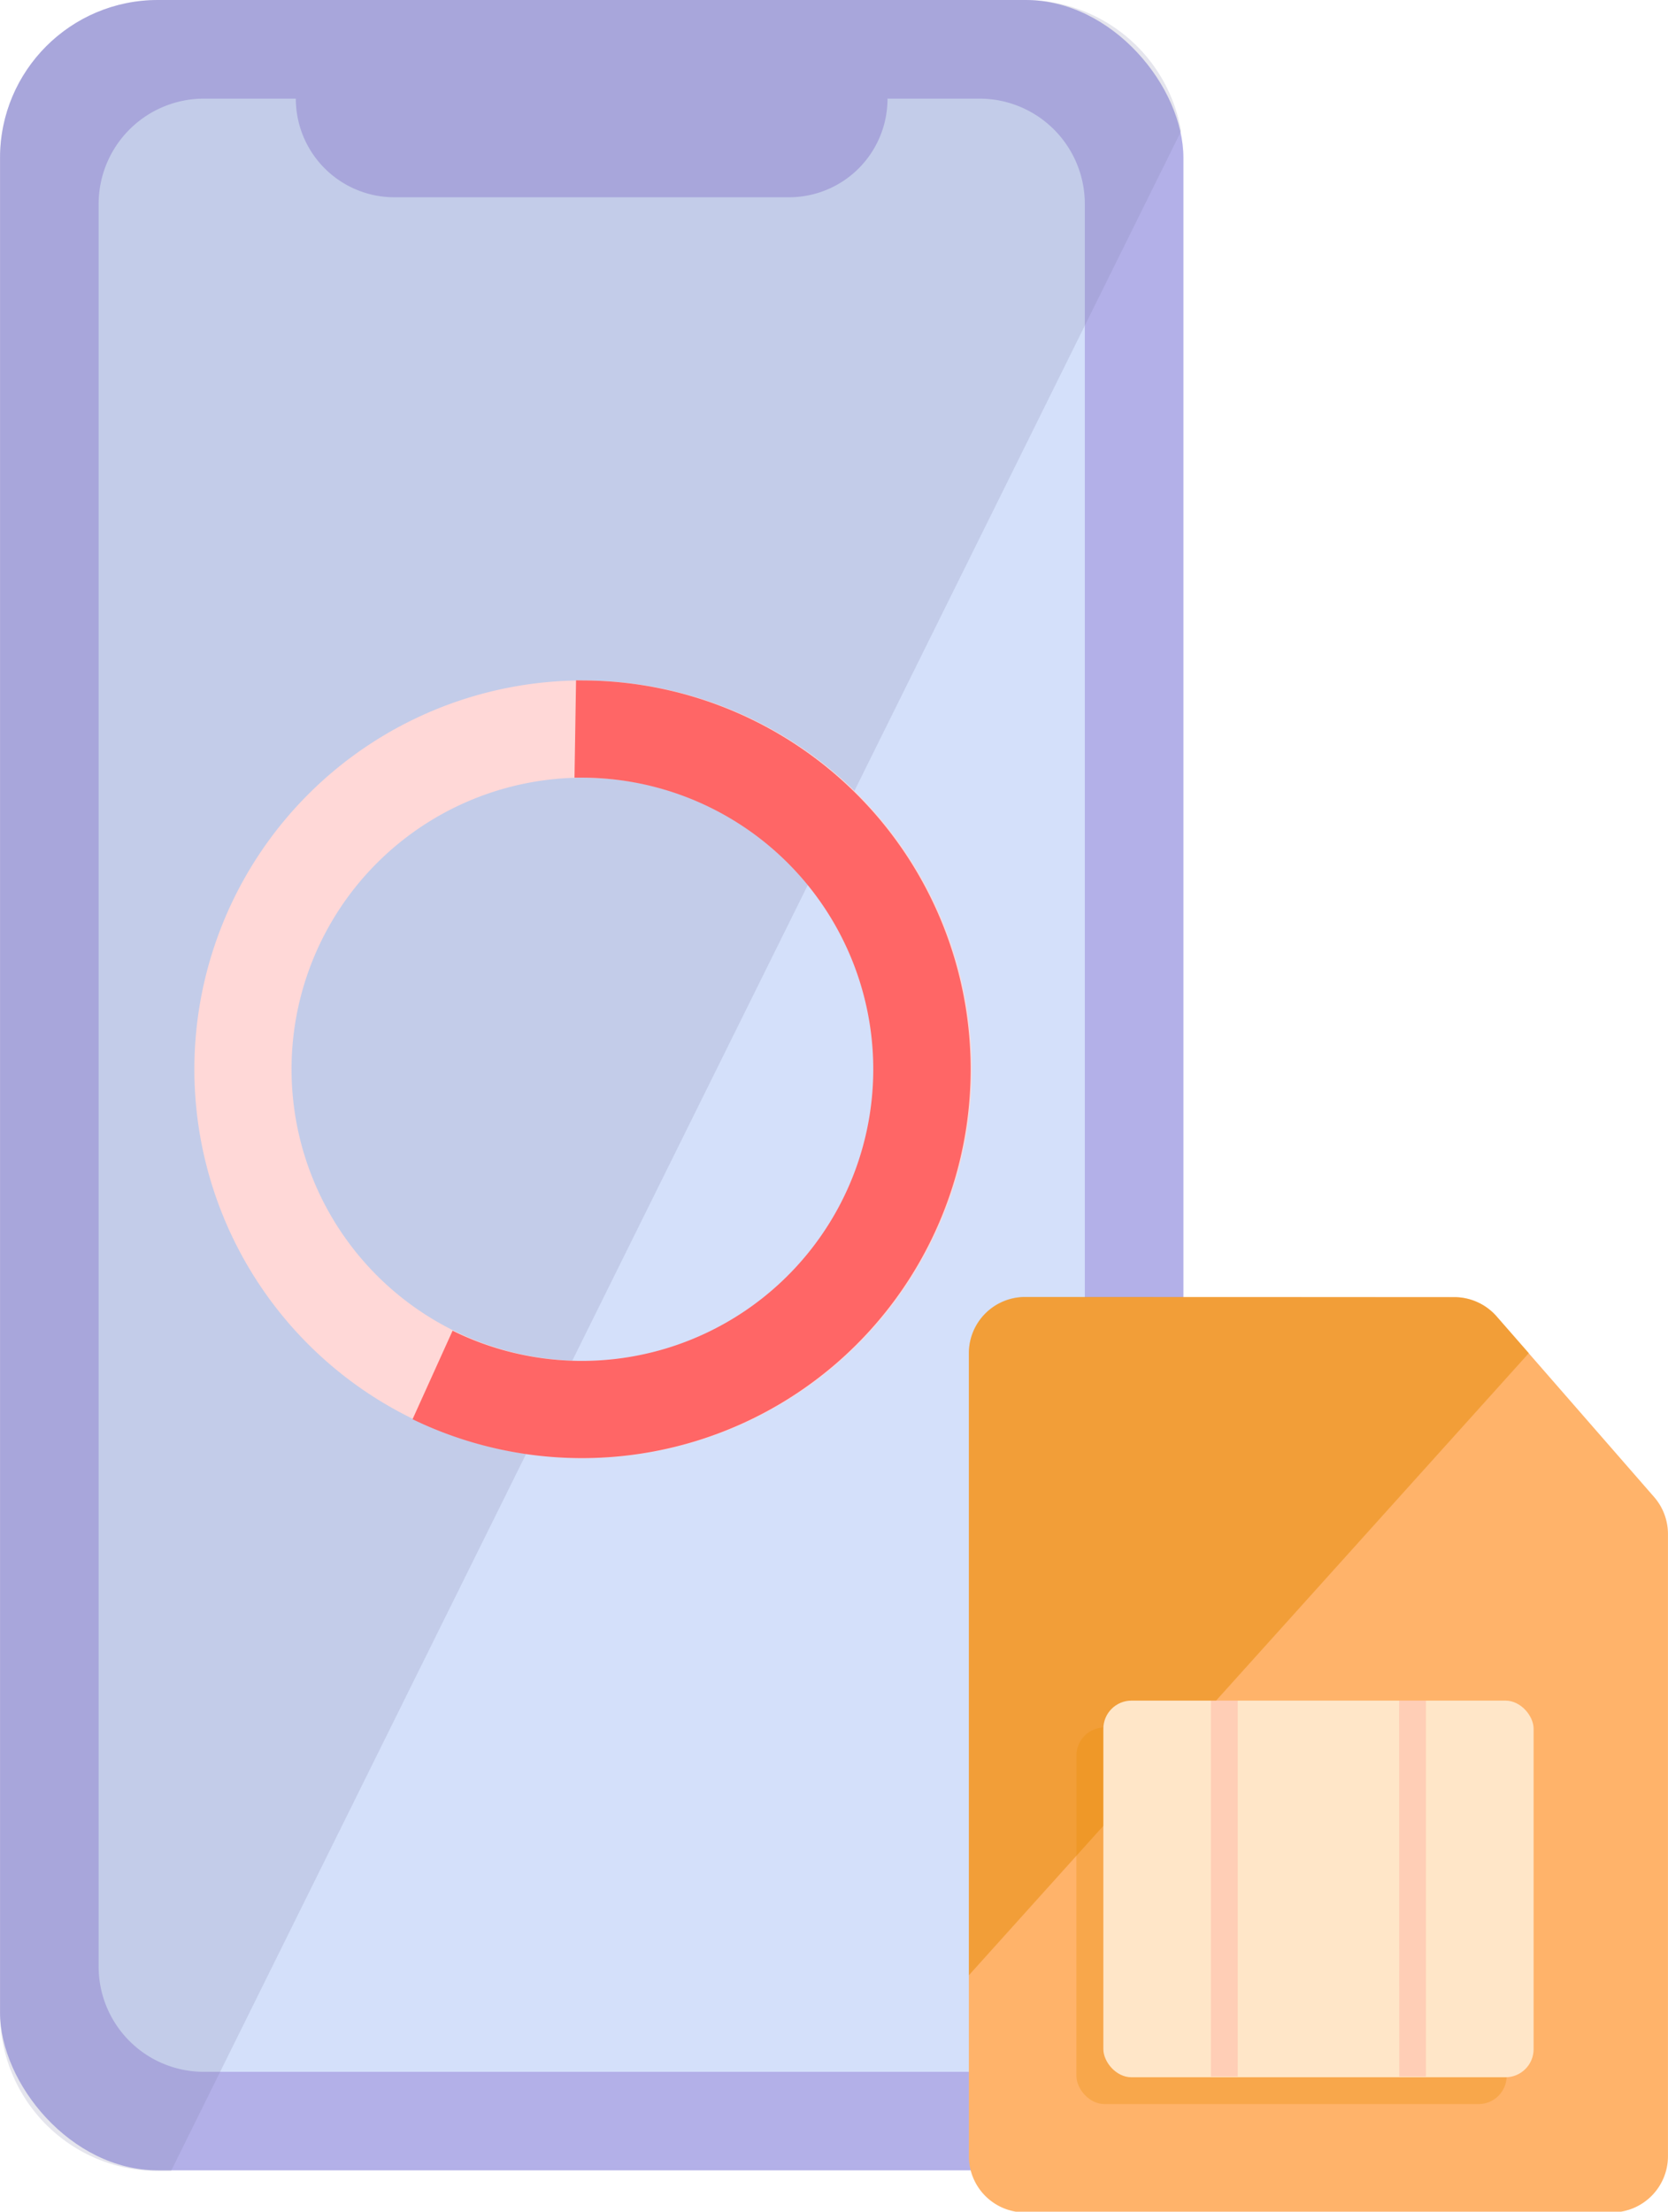 <svg
  xmlns="http://www.w3.org/2000/svg"
  width="45.42mm"
  height="60.2mm"
  viewBox="0 0 128.74 170.64"><defs><style>.a{fill:#b3b0e8;}.b{fill:#d4e0fa;}.b,.c,.d,.e,.f,.g,.j{fill-rule:evenodd;}.c{fill:#817ea9;}.c,.j{opacity:0.2;}.c,.g,.h,.j{isolation:isolate;}.d{fill:#ffd8d7;}.e{fill:#f66;}.f{fill:#ffb36a;}.g,.h{fill:#e68a06;}.g{opacity:0.5;}.h{opacity:0.3;}.i{fill:#ffe6c8;}.j{fill:#fe706e;}</style></defs><rect
    class="a"
    width="91.34"
    height="167.45"
    rx="12.18" /><path
    class="b"
    d="M166.61,60.11a8.13,8.13,0,0,1,8.12,8.12v136a8.12,8.12,0,0,1-8.12,8.12H106.73a8.12,8.12,0,0,1-8.12-8.12v-136a8.13,8.13,0,0,1,8.12-8.12h7.1a7.61,7.61,0,0,0,7.62,7.61h30.44a7.6,7.6,0,0,0,7.61-7.61Z"
    transform="translate(-91 -52.5)" /><path
    class="b"
    d="M117.64,200.92H155.7a3.81,3.81,0,0,1,3.8,3.81h0a3.8,3.8,0,0,1-3.8,3.8H117.64a3.81,3.81,0,0,1-3.81-3.8h0A3.82,3.82,0,0,1,117.64,200.92Z"
    transform="translate(-91 -52.5)" /><path
    class="c"
    d="M170.16,52.5a12.19,12.19,0,0,1,12,10.12L104.2,220h-1A12.18,12.18,0,0,1,91,207.77V64.68A12.18,12.18,0,0,1,103.18,52.5Z"
    transform="translate(-91 -52.5)" /><path
    class="d"
    d="M136,105a30,30,0,1,1-30,30A30,30,0,0,1,136,105Zm0,7.5A22.5,22.5,0,1,0,158.5,135,22.5,22.5,0,0,0,136,112.5Z"
    transform="translate(-91 -52.5)" /><path
    class="e"
    d="M136,105a30,30,0,1,1-13.16,57l3.09-6.83A22.5,22.5,0,1,0,136,112.5h-.66l.12-7.51Z"
    transform="translate(-91 -52.5)" /><path
    class="f"
    d="M170.12,152.58h33.12a4.35,4.35,0,0,1,3.27,1.48L218.67,168a4.35,4.35,0,0,1,1.07,2.86v48a4.34,4.34,0,0,1-4.34,4.34H170.12a4.34,4.34,0,0,1-4.34-4.34V156.92A4.34,4.34,0,0,1,170.12,152.58Z"
    transform="translate(-91 -52.5)" /><path
    class="g"
    d="M203.24,152.58a4.35,4.35,0,0,1,3.27,1.48L209,156.9l-43.22,48v-48a4.34,4.34,0,0,1,4.34-4.34Z"
    transform="translate(-91 -52.5)" /><rect
    class="h"
    x="83.08"
    y="133.28"
    width="33.21"
    height="29.06"
    rx="2.17" /><rect class="i" x="85.16" y="131.21" width="33.21" height="29.06" rx="2.17" /><path
    class="j"
    d="M184.46,183.71h2.07v29h-2.07Zm14.53,0h2.07v29H199Z"
    transform="translate(-91 -52.5)" /></svg>
